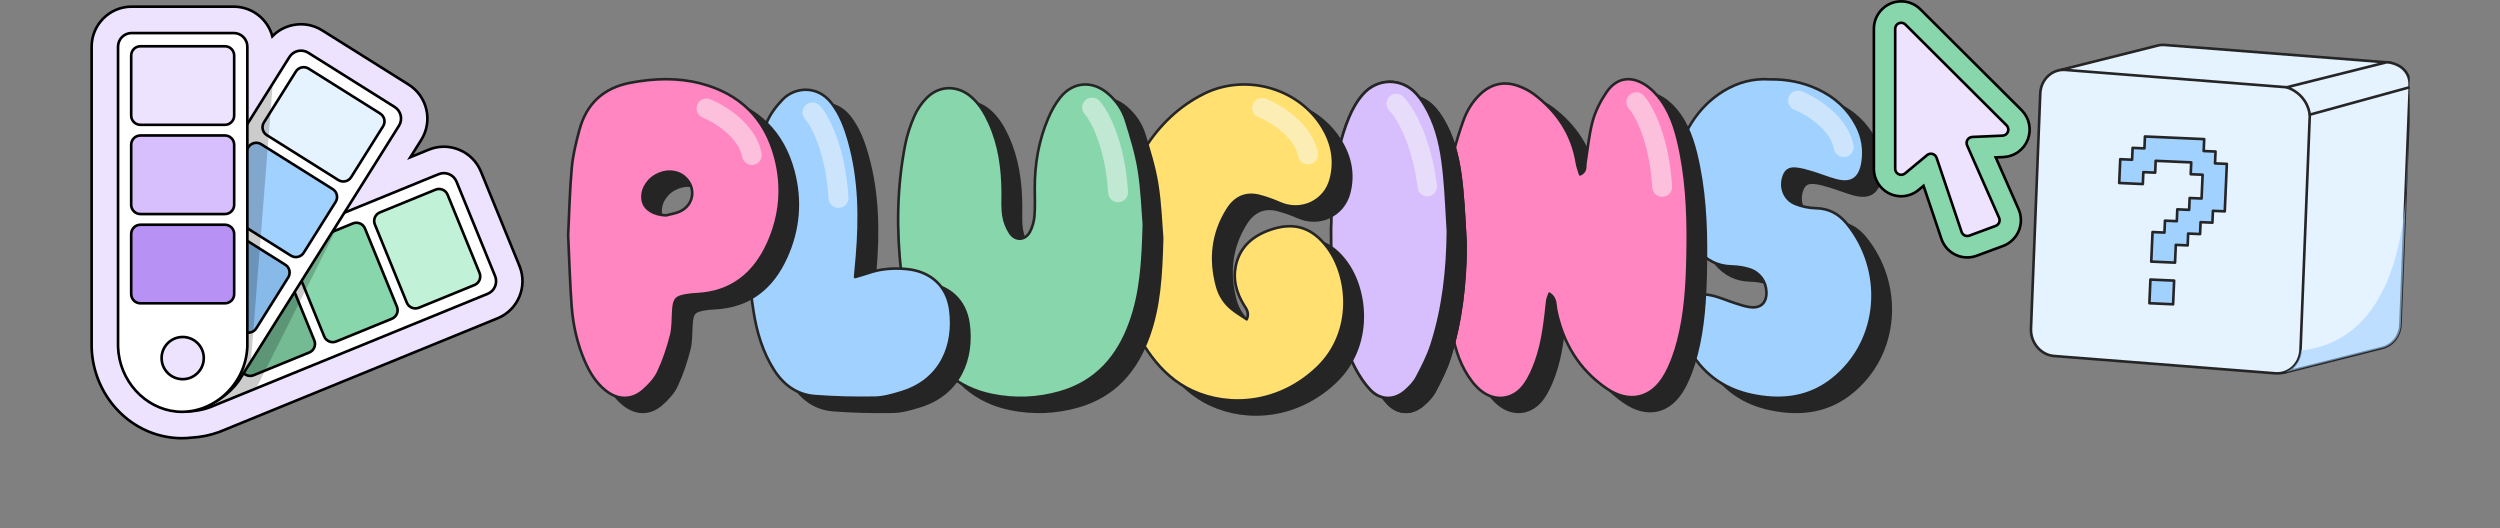 <svg viewBox="0 0 947 200" fill="none" xmlns="http://www.w3.org/2000/svg">
<rect x="0" y="0" width="947" height="200" fill="#808080" stroke="none"/>
<g clip-path="url(#clip0_5166_17448)">
<path d="M912.71 33.068C912.71 32.963 912.71 32.859 912.695 32.755C912.695 32.651 912.695 32.561 912.68 32.457C912.68 32.368 912.65 32.278 912.636 32.189C912.621 32.055 912.606 31.921 912.576 31.787C912.576 31.712 912.561 31.653 912.546 31.578C912.546 31.504 912.501 31.429 912.487 31.355C912.442 31.117 912.382 30.878 912.308 30.655C912.293 30.58 912.278 30.506 912.248 30.431C912.248 30.387 912.218 30.342 912.204 30.297C912.114 30.044 912.025 29.791 911.921 29.538C911.891 29.463 911.861 29.374 911.831 29.3C911.682 28.972 911.533 28.659 911.355 28.361C911.31 28.287 911.265 28.227 911.221 28.153C911.087 27.929 910.938 27.691 910.774 27.483C910.699 27.378 910.625 27.289 910.55 27.2C910.402 27.021 910.253 26.827 910.104 26.663C910.059 26.619 910.014 26.559 909.97 26.5C909.94 26.455 909.895 26.425 909.865 26.395C909.687 26.202 909.493 26.023 909.299 25.859C909.24 25.815 909.195 25.755 909.15 25.71C909.136 25.695 909.106 25.68 909.091 25.666C908.987 25.576 908.882 25.502 908.778 25.427C908.674 25.338 908.57 25.249 908.451 25.174C908.421 25.159 908.391 25.144 908.376 25.13C908.302 25.07 908.227 25.025 908.138 24.981C908.034 24.906 907.914 24.832 907.81 24.772C907.751 24.742 907.691 24.712 907.631 24.683C907.557 24.638 907.482 24.593 907.408 24.564C907.334 24.534 907.274 24.489 907.199 24.459C907.08 24.4 906.946 24.34 906.827 24.296C906.782 24.266 906.723 24.251 906.678 24.221C906.663 24.221 906.634 24.206 906.619 24.191C906.425 24.117 906.231 24.042 906.023 23.983C905.993 23.983 905.948 23.968 905.919 23.953C905.859 23.938 905.8 23.923 905.74 23.908C905.636 23.878 905.531 23.849 905.427 23.819C905.308 23.789 905.189 23.774 905.07 23.744C905.01 23.744 904.951 23.715 904.906 23.715C904.876 23.715 904.846 23.715 904.817 23.7C904.608 23.67 904.4 23.64 904.176 23.61C904.132 23.61 904.087 23.61 904.027 23.61L820.134 17.043C819.955 17.043 819.776 17.013 819.598 17.013C819.568 17.013 819.538 17.013 819.508 17.013C819.374 17.013 819.24 17.013 819.121 17.013C819.032 17.013 818.957 17.013 818.868 17.013C818.853 17.013 818.823 17.013 818.808 17.013C818.57 17.028 818.332 17.057 818.093 17.102C818.093 17.102 818.079 17.102 818.064 17.102C817.84 17.147 817.617 17.191 817.394 17.236L779.624 26.738C779.848 26.678 780.071 26.634 780.295 26.604C780.295 26.604 780.309 26.604 780.324 26.604C780.563 26.559 780.801 26.544 781.039 26.515C781.143 26.515 781.248 26.515 781.352 26.515C781.486 26.515 781.62 26.515 781.754 26.515C781.963 26.515 782.171 26.515 782.365 26.544L784.122 26.678L779.878 27.751C779.475 27.855 779.088 27.989 778.716 28.153C778.597 28.212 778.478 28.272 778.358 28.331C778.12 28.451 777.867 28.57 777.644 28.719C777.51 28.808 777.39 28.898 777.256 29.002C777.063 29.151 776.854 29.3 776.675 29.463C776.556 29.568 776.437 29.702 776.318 29.821C776.214 29.925 776.11 30.015 776.005 30.119C775.931 30.208 775.856 30.297 775.782 30.402C775.707 30.491 775.648 30.58 775.573 30.67C775.529 30.744 775.469 30.804 775.41 30.863C775.261 31.072 775.127 31.28 774.993 31.504C774.978 31.534 774.963 31.563 774.948 31.593C774.933 31.623 774.903 31.668 774.888 31.697C774.814 31.831 774.739 31.951 774.68 32.099C774.59 32.278 774.501 32.472 774.427 32.666C774.412 32.71 774.397 32.755 774.382 32.8C774.382 32.829 774.352 32.874 774.337 32.904C774.293 33.008 774.263 33.112 774.233 33.217C774.174 33.395 774.129 33.589 774.084 33.767C774.054 33.872 774.039 33.991 774.01 34.095C774.01 34.125 773.995 34.17 773.995 34.2C773.995 34.244 773.98 34.289 773.965 34.334C773.935 34.527 773.905 34.721 773.876 34.914C773.861 35.123 773.831 35.316 773.831 35.525C773.831 35.525 773.831 35.555 773.831 35.57L770.316 124.616C770.316 124.825 770.316 125.018 770.316 125.227C770.316 125.286 770.316 125.331 770.316 125.39C770.316 125.48 770.316 125.569 770.331 125.673C770.331 125.763 770.331 125.852 770.346 125.942C770.346 126.016 770.376 126.105 770.376 126.18C770.391 126.299 770.405 126.418 770.435 126.537C770.435 126.597 770.45 126.656 770.465 126.716C770.465 126.776 770.495 126.85 770.51 126.91C770.554 127.118 770.614 127.327 770.674 127.535C770.688 127.595 770.703 127.669 770.718 127.729C770.718 127.773 770.748 127.803 770.763 127.848C770.837 128.086 770.927 128.31 771.016 128.533C771.046 128.607 771.076 128.682 771.105 128.741C771.239 129.024 771.373 129.307 771.537 129.59C771.582 129.65 771.612 129.71 771.656 129.784C771.776 129.993 771.91 130.186 772.059 130.38C772.118 130.469 772.193 130.558 772.252 130.633C772.386 130.797 772.52 130.961 772.654 131.124C772.699 131.169 772.729 131.229 772.773 131.273C772.803 131.303 772.848 131.333 772.878 131.363C773.042 131.526 773.22 131.69 773.384 131.854C773.429 131.899 773.473 131.944 773.518 131.988C773.533 131.988 773.548 132.018 773.563 132.033C773.652 132.107 773.756 132.182 773.846 132.256C773.95 132.331 774.039 132.405 774.144 132.48C774.159 132.495 774.188 132.509 774.218 132.524C774.293 132.569 774.352 132.614 774.427 132.658C774.531 132.718 774.62 132.792 774.724 132.852C774.769 132.882 774.829 132.912 774.873 132.926C774.948 132.971 775.007 133.001 775.082 133.031C775.141 133.06 775.201 133.105 775.276 133.135C775.38 133.195 775.499 133.239 775.603 133.284C775.648 133.299 775.693 133.329 775.752 133.343C775.767 133.343 775.797 133.358 775.812 133.373C775.99 133.448 776.154 133.507 776.348 133.567C776.378 133.567 776.407 133.582 776.437 133.597C776.497 133.612 776.541 133.626 776.601 133.641C776.69 133.671 776.795 133.701 776.884 133.716C776.988 133.746 777.093 133.76 777.197 133.775C777.241 133.775 777.301 133.79 777.346 133.805C777.375 133.805 777.405 133.805 777.42 133.82C777.614 133.85 777.807 133.88 777.986 133.895C778.031 133.895 778.076 133.895 778.12 133.895L862.013 140.462C862.177 140.462 862.341 140.477 862.49 140.492C862.713 140.492 862.922 140.492 863.145 140.477C863.175 140.477 863.205 140.477 863.22 140.477C863.265 140.477 863.309 140.477 863.369 140.462C863.533 140.448 863.711 140.433 863.875 140.403C864.084 140.373 864.277 140.328 864.471 140.284L868.328 139.316C868.328 139.316 868.239 139.405 868.194 139.45C868.15 139.494 868.105 139.539 868.045 139.569C867.762 139.807 867.464 140.016 867.137 140.209C867.077 140.239 867.033 140.269 866.973 140.313C866.645 140.507 866.318 140.686 865.975 140.835C865.93 140.85 865.886 140.865 865.841 140.894C865.469 141.043 865.096 141.177 864.709 141.267L902.478 131.765C902.866 131.661 903.238 131.541 903.61 131.392C903.655 131.378 903.7 131.363 903.744 131.333C904.087 131.184 904.429 131.005 904.742 130.812C904.802 130.782 904.846 130.752 904.906 130.707C905.219 130.514 905.517 130.29 905.814 130.067C905.859 130.022 905.919 129.978 905.963 129.948C906.246 129.695 906.529 129.441 906.783 129.158C906.783 129.158 906.797 129.144 906.812 129.129C906.842 129.099 906.872 129.054 906.902 129.024C907.065 128.831 907.229 128.622 907.393 128.414C907.423 128.369 907.453 128.339 907.482 128.31C907.512 128.28 907.527 128.235 907.542 128.205C907.646 128.056 907.736 127.907 907.825 127.758C907.855 127.699 907.899 127.639 907.944 127.58C907.944 127.565 907.974 127.535 907.974 127.52C908.034 127.416 908.093 127.297 908.153 127.178C908.197 127.088 908.242 127.014 908.287 126.924C908.287 126.895 908.302 126.88 908.316 126.85C908.361 126.761 908.391 126.671 908.436 126.582C908.48 126.478 908.525 126.388 908.57 126.284C908.57 126.254 908.599 126.21 908.614 126.18C908.644 126.09 908.674 126.001 908.704 125.927C908.734 125.837 908.763 125.763 908.793 125.673C908.808 125.614 908.823 125.554 908.838 125.51C908.867 125.42 908.882 125.331 908.912 125.242C908.927 125.182 908.957 125.122 908.972 125.048C908.987 124.959 909.002 124.869 909.031 124.78C909.046 124.69 909.061 124.616 909.091 124.527C909.091 124.482 909.106 124.452 909.121 124.408C909.15 124.273 909.165 124.125 909.18 123.991C909.18 123.931 909.195 123.871 909.21 123.812C909.21 123.812 909.21 123.782 909.21 123.767C909.24 123.544 909.255 123.32 909.27 123.082C909.27 123.067 909.27 123.052 909.27 123.037L912.784 33.991C912.784 33.767 912.784 33.529 912.784 33.306C912.784 33.246 912.784 33.187 912.784 33.127L912.71 33.068Z" fill="#E5F2FF" stroke="#252525" stroke-linecap="round" stroke-linejoin="round"/>
<path d="M866.229 33.053L782.335 26.485C777.316 26.098 773.057 30.104 772.848 35.436L769.333 124.482C769.125 129.799 773.042 134.461 778.061 134.848L861.954 141.416C866.973 141.803 871.233 137.797 871.441 132.48L874.956 43.433C875.164 38.102 871.248 33.455 866.229 33.053Z" fill="#E5F2FF" stroke="#252525" stroke-linecap="round" stroke-linejoin="round"/>
<g style="mix-blend-mode:multiply" opacity="0.6">
<path d="M903.773 131.318C903.773 131.318 903.863 131.288 903.907 131.259C904.25 131.11 904.592 130.931 904.905 130.737C904.965 130.708 905.009 130.678 905.069 130.633C905.382 130.439 905.68 130.216 905.978 129.993C906.022 129.948 906.082 129.903 906.126 129.874C906.409 129.635 906.692 129.367 906.946 129.084C906.946 129.084 906.96 129.069 906.975 129.054C907.005 129.025 907.035 128.98 907.065 128.95C907.229 128.757 907.392 128.548 907.556 128.34C907.586 128.295 907.616 128.265 907.646 128.235C907.675 128.205 907.69 128.161 907.705 128.131C907.809 127.982 907.899 127.833 907.988 127.684C908.018 127.625 908.063 127.565 908.107 127.506C908.107 127.491 908.137 127.461 908.137 127.446C908.197 127.342 908.256 127.223 908.316 127.103C908.36 127.014 908.405 126.94 908.45 126.85C908.45 126.82 908.465 126.806 908.48 126.776C908.524 126.686 908.554 126.597 908.599 126.508C908.643 126.403 908.688 126.314 908.733 126.21C908.733 126.18 908.763 126.135 908.777 126.106C908.807 126.016 908.837 125.927 908.867 125.852C908.897 125.763 908.926 125.689 908.956 125.599C908.971 125.54 908.986 125.48 909.001 125.435C909.031 125.346 909.046 125.257 909.075 125.167C909.09 125.108 909.12 125.048 909.135 124.974C909.15 124.884 909.165 124.795 909.194 124.706C909.209 124.616 909.224 124.542 909.254 124.452C909.254 124.408 909.269 124.378 909.284 124.333C909.314 124.199 909.328 124.05 909.343 123.916C909.343 123.857 909.358 123.797 909.373 123.738C909.373 123.738 909.373 123.708 909.373 123.693C909.403 123.469 909.418 123.246 909.433 123.008C909.433 122.993 909.433 122.978 909.433 122.963L912.158 53.963C911.533 66.562 914.437 127.744 871.976 132.733L871.664 132.48C871.559 135.28 870.308 137.707 868.447 139.331C868.447 139.331 868.417 139.36 868.402 139.375C868.357 139.42 868.313 139.465 868.253 139.495C868.253 139.495 868.223 139.509 868.223 139.524C867.628 140.001 866.987 140.403 866.287 140.716C866.257 140.716 866.228 140.746 866.198 140.76C866.153 140.775 866.108 140.79 866.064 140.82C866.049 140.82 866.034 140.82 866.019 140.835C865.974 140.85 865.915 140.88 865.87 140.894L865.84 140.969L902.701 131.69C903.088 131.586 903.461 131.467 903.833 131.318H903.773Z" fill="#A1D1FF"/>
</g>
<path d="M866.229 33.052L904.147 23.565C904.445 23.565 909.702 23.908 911.906 28.182C912.949 30.178 912.83 32.144 912.71 33.067C900.126 36.523 887.541 39.978 874.956 43.433C874.777 42.227 874.331 40.231 872.975 38.176C870.697 34.735 867.405 33.455 866.229 33.052Z" fill="#E5F2FF" stroke="#252525" stroke-linecap="round" stroke-linejoin="round"/>
<path d="M814.89 99.119L815.382 87.905L819.895 88.098L820.088 83.586L824.571 83.779L824.765 79.296L829.247 79.49L829.441 75.007L833.954 75.201L834.356 66.19L829.843 65.997L830.037 61.514L816.573 60.918L816.38 65.401L811.897 65.207L811.703 69.72L802.752 69.318L803.155 60.307L807.637 60.501L807.831 56.018L812.314 56.212L812.507 51.699L834.952 52.697L834.758 57.21L839.241 57.403L839.047 61.886L843.53 62.08L842.741 80.056L838.258 79.862L838.064 84.345L833.581 84.151L833.388 88.664L828.875 88.471L828.682 92.953L824.199 92.76L823.901 99.492L814.92 99.089L814.89 99.119ZM814.19 114.861L814.578 105.896L823.558 106.298L823.171 115.263L814.19 114.861Z" fill="#A1D1FF" stroke="#252525" stroke-linecap="round" stroke-linejoin="round"/>
<g clip-path="url(#clip1_5166_17448)">
<path d="M196.803 100.792L182.183 65.013C180.653 61.263 177.753 58.333 174.013 56.763C170.283 55.193 166.153 55.172 162.413 56.703L155.443 59.553L159.583 52.962C164.023 45.883 161.883 36.513 154.803 32.062L122.063 11.512C118.633 9.362 114.573 8.672 110.623 9.572C107.743 10.232 105.183 11.672 103.163 13.742C101.423 7.282 95.523 2.522 88.523 2.522H49.873C41.513 2.512 34.713 9.312 34.713 17.672V131.332C34.713 131.442 34.713 131.552 34.713 131.662C35.303 149.492 48.653 164.182 65.783 165.842C66.803 165.942 67.843 165.992 68.873 165.992C70.163 165.992 71.453 165.912 72.743 165.762C76.203 165.562 79.613 164.862 82.873 163.692C83.003 163.642 83.143 163.592 83.273 163.542L188.493 120.562C196.233 117.402 199.953 108.532 196.793 100.792H196.803Z" fill="#EEE3FF" stroke="black" stroke-miterlimit="10"/>
<path d="M60.973 108.943C49.113 114.253 43.183 127.313 46.573 138.633C50.423 151.493 65.473 159.323 79.493 154.283L184.713 111.303C187.353 110.223 188.613 107.213 187.543 104.573L172.923 68.793C171.843 66.153 168.833 64.893 166.193 65.963L60.973 108.943Z" fill="white" stroke="black" stroke-width="1.01" stroke-miterlimit="10"/>
<path d="M181.652 103.394L169.547 73.762C168.816 71.972 166.773 71.114 164.984 71.845L143.914 80.452C142.125 81.183 141.266 83.226 141.997 85.016L154.102 114.649C154.833 116.438 156.877 117.296 158.666 116.565L179.736 107.958C181.525 107.227 182.383 105.184 181.652 103.394Z" fill="#C1F2D7" stroke="black" stroke-miterlimit="10"/>
<path d="M150.359 116.181L138.254 86.548C137.523 84.758 135.48 83.9 133.69 84.631L112.62 93.238C110.831 93.969 109.973 96.012 110.704 97.802L122.809 127.435C123.54 129.224 125.583 130.082 127.372 129.351L148.442 120.744C150.232 120.013 151.09 117.97 150.359 116.181Z" fill="#88D6AB" stroke="black" stroke-miterlimit="10"/>
<path d="M119.066 128.961L106.961 99.328C106.23 97.538 104.187 96.68 102.397 97.412L81.327 106.018C79.538 106.749 78.68 108.793 79.411 110.582L91.516 140.215C92.247 142.004 94.29 142.863 96.079 142.132L117.149 133.525C118.939 132.794 119.797 130.75 119.066 128.961Z" fill="#74BB94" stroke="black" stroke-miterlimit="10"/>
<path d="M49.203 117.863C42.663 129.083 45.453 143.163 54.813 150.383C65.443 158.583 82.233 156.173 90.683 143.903L151.123 47.643C152.643 45.233 151.913 42.043 149.493 40.523L116.753 19.973C114.343 18.453 111.153 19.183 109.633 21.603L49.203 117.863Z" fill="white" stroke="black" stroke-width="1.01" stroke-miterlimit="10"/>
<path d="M144.012 43.01L116.901 25.991C115.264 24.963 113.104 25.457 112.076 27.094L99.975 46.37C98.947 48.008 99.441 50.168 101.078 51.196L128.189 68.215C129.826 69.243 131.986 68.749 133.014 67.112L145.115 47.836C146.143 46.198 145.649 44.038 144.012 43.01Z" fill="#E5F2FF" stroke="black" stroke-miterlimit="10"/>
<path d="M126.04 71.644L98.93 54.625C97.293 53.597 95.132 54.091 94.104 55.728L82.003 75.004C80.975 76.641 81.469 78.802 83.106 79.829L110.217 96.849C111.854 97.877 114.014 97.383 115.042 95.746L127.143 76.469C128.171 74.832 127.677 72.672 126.04 71.644Z" fill="#A1D1FF" stroke="black" stroke-miterlimit="10"/>
<path d="M108.068 100.277L80.958 83.257C79.321 82.23 77.16 82.724 76.132 84.361L64.031 103.637C63.003 105.274 63.497 107.434 65.135 108.462L92.245 125.482C93.882 126.51 96.042 126.016 97.07 124.378L109.171 105.102C110.199 103.465 109.705 101.305 108.068 100.277Z" fill="#87B9E9" stroke="black" stroke-miterlimit="10"/>
<path d="M44.713 131.333C45.143 144.323 54.993 154.753 66.763 155.893C80.123 157.183 93.063 146.213 93.693 131.333V17.673C93.693 14.823 91.383 12.513 88.533 12.513H49.873C47.023 12.513 44.713 14.823 44.713 17.673V131.333Z" fill="white" stroke="black" stroke-width="1.01" stroke-miterlimit="10"/>
<path d="M85.203 17.523H53.193C51.26 17.523 49.693 19.09 49.693 21.023V43.782C49.693 45.715 51.26 47.282 53.193 47.282H85.203C87.136 47.282 88.703 45.715 88.703 43.782V21.023C88.703 19.09 87.136 17.523 85.203 17.523Z" fill="#EEE3FF" stroke="black" stroke-miterlimit="10"/>
<path d="M85.203 51.322H53.193C51.26 51.322 49.693 52.889 49.693 54.822V77.582C49.693 79.515 51.26 81.082 53.193 81.082H85.203C87.136 81.082 88.703 79.515 88.703 77.582V54.822C88.703 52.889 87.136 51.322 85.203 51.322Z" fill="#D7BFFD" stroke="black" stroke-miterlimit="10"/>
<path d="M85.203 85.133H53.193C51.26 85.133 49.693 86.7 49.693 88.633V111.393C49.693 113.326 51.26 114.893 53.193 114.893H85.203C87.136 114.893 88.703 113.326 88.703 111.393V88.633C88.703 86.7 87.136 85.133 85.203 85.133Z" fill="#B891F5" stroke="black" stroke-miterlimit="10"/>
<path d="M69.203 143.632C73.616 143.632 77.193 140.055 77.193 135.642C77.193 131.23 73.616 127.652 69.203 127.652C64.791 127.652 61.213 131.23 61.213 135.642C61.213 140.055 64.791 143.632 69.203 143.632Z" fill="#EEE3FF" stroke="black" stroke-width="1.01" stroke-miterlimit="10"/>
<path opacity="0.2" d="M130.523 80.532L97.153 146.882L81.493 153.282C81.493 153.282 93.023 140.352 95.083 136.512C98.763 129.642 130.523 80.532 130.523 80.532Z" fill="black"/>
<path opacity="0.2" d="M103.333 31.643L95.083 136.523L90.673 143.913L93.473 133.483L93.983 46.383L103.333 31.643Z" fill="black"/>
</g>
<path d="M677.203 35.341C683.728 35.24 689.744 36.431 695.426 39.074C701.85 42.058 706.879 46.569 710.175 52.912C712.452 57.289 713.202 61.927 712.443 66.771C711.457 73.046 708.156 75.201 702.069 73.505C699.106 72.68 696.239 71.497 693.293 70.609C691.295 70.007 689.246 69.393 687.185 69.203C684.373 68.947 683.092 70.07 682.35 72.789C681.271 76.762 683.025 80.941 686.945 82.524C689.356 83.5 692.083 84.098 694.68 84.14C699.578 84.224 703.346 86.24 706.352 89.859C720.743 107.199 719.702 134.059 701.125 148.873C693.668 154.82 685.183 156.731 675.858 155.75C666.012 154.715 657.387 151.196 650.824 143.507C646.044 137.91 643.603 131.546 644.897 124.109C645.955 118.036 648.885 115.903 654.963 117.132C658.091 117.763 661.063 119.156 664.132 120.128C665.995 120.717 667.875 121.378 669.797 121.626C673.919 122.161 676.175 119.934 676.006 115.781C675.85 111.892 673.46 108.512 669.565 107.283C667.457 106.618 665.181 106.261 662.968 106.214C657.535 106.105 653.281 103.887 649.846 99.771C634.844 81.8 639.78 51.935 659.794 39.751C665.223 36.443 671.108 34.937 677.207 35.341H677.203Z" fill="#252525" stroke="#252525" stroke-miterlimit="10" stroke-linejoin="round"/>
<path d="M670.315 30.058C676.841 29.957 682.856 31.148 688.538 33.791C694.962 36.775 699.991 41.287 703.287 47.63C705.564 52.007 706.314 56.644 705.555 61.489C704.569 67.764 701.268 69.918 695.181 68.222C692.218 67.397 689.352 66.215 686.405 65.327C684.407 64.725 682.358 64.111 680.297 63.921C677.485 63.664 676.204 64.788 675.462 67.507C674.383 71.48 676.137 75.659 680.057 77.242C682.468 78.218 685.195 78.816 687.792 78.858C692.69 78.942 696.459 80.958 699.464 84.577C713.855 101.917 712.814 128.777 694.237 143.591C686.78 149.538 678.295 151.449 668.971 150.468C659.124 149.433 650.499 145.914 643.936 138.225C639.156 132.627 636.715 126.264 638.009 118.827C639.067 112.754 641.997 110.62 648.075 111.849C651.203 112.481 654.175 113.874 657.244 114.846C659.107 115.435 660.987 116.096 662.909 116.344C667.032 116.879 669.287 114.652 669.118 110.498C668.962 106.61 666.572 103.23 662.677 102.001C660.569 101.336 658.293 100.978 656.08 100.932C650.647 100.823 646.393 98.605 642.958 94.489C627.956 76.518 632.892 46.653 652.906 34.469C658.335 31.161 664.22 29.654 670.319 30.058H670.315Z" fill="#A1D1FF" stroke="#252525" stroke-miterlimit="10" stroke-linejoin="round"/>
<path opacity="0.5" fill-rule="evenodd" clip-rule="evenodd" d="M677.607 36.683C678.378 34.757 680.568 33.821 682.497 34.591C685.348 35.729 689.593 38.02 693.418 41.322C697.213 44.597 700.972 49.199 702.1 55.017C702.495 57.054 701.161 59.024 699.121 59.419C697.081 59.813 695.108 58.481 694.713 56.445C694.035 52.948 691.649 49.725 688.496 47.004C685.373 44.308 681.868 42.43 679.702 41.566C677.773 40.795 676.835 38.609 677.607 36.683Z" fill="#FAFAFA"/>
<path d="M605.419 71.303C607.835 70.177 607.22 68.478 607.443 67.088C608.302 61.738 608.769 56.279 610.196 51.084C611.244 47.266 613.155 43.524 615.39 40.229C619.09 34.771 624.436 33.77 630.038 37.345C632.437 38.877 634.567 41.113 636.217 43.449C640.397 49.376 642.19 56.296 643.562 63.299C646.126 76.368 646.408 89.597 646.126 102.85C645.898 113.453 645.279 124.044 642.598 134.346C641.453 138.75 639.904 143.196 637.69 147.156C632.564 156.324 623.973 158.266 615.319 152.297C604.922 145.126 598.924 135.008 596.373 122.755C595.944 120.7 596.382 118.246 593.818 116.501C593.482 117.564 593.077 118.38 592.981 119.226C592.143 126.845 591.385 134.497 588.826 141.777C587.728 144.9 586.368 148.056 584.491 150.756C580.345 156.713 573.273 157.726 567.671 153.088C565.272 151.103 563.319 148.362 561.782 145.62C558.47 139.705 557.114 133.095 556.18 126.464C553.823 109.698 553.419 92.87 555.182 76.021C556.083 67.393 558.276 59.033 561.218 50.887C562.603 47.049 564.712 43.591 567.751 40.778C571.809 37.027 576.54 35.934 581.746 37.722C583.96 38.484 586.17 39.585 588.026 40.991C596.714 47.58 602.426 56.066 604.194 66.966C604.421 68.369 604.964 69.721 605.423 71.299L605.419 71.303Z" fill="#252525" stroke="#252525" stroke-miterlimit="10" stroke-linejoin="round"/>
<path d="M598.541 66.054C600.957 64.928 600.342 63.228 600.565 61.839C601.424 56.489 601.891 51.03 603.318 45.835C604.366 42.017 606.277 38.275 608.512 34.98C612.212 29.522 617.558 28.521 623.16 32.096C625.559 33.628 627.689 35.864 629.339 38.2C633.519 44.127 635.312 51.047 636.684 58.05C639.248 71.119 639.53 84.347 639.248 97.601C639.02 108.204 638.402 118.795 635.72 129.097C634.575 133.501 633.026 137.947 630.812 141.907C625.686 151.075 617.095 153.017 608.441 147.048C598.044 139.877 592.046 129.759 589.495 117.506C589.066 115.451 589.504 112.997 586.94 111.252C586.604 112.315 586.2 113.131 586.103 113.977C585.265 121.596 584.507 129.248 581.948 136.528C580.85 139.651 579.49 142.807 577.613 145.507C573.467 151.464 566.395 152.477 560.793 147.839C558.394 145.854 556.441 143.113 554.904 140.371C551.592 134.456 550.236 127.846 549.302 121.215C546.945 104.449 546.541 87.621 548.304 70.772C549.205 62.144 551.398 53.785 554.34 45.638C555.725 41.8 557.834 38.342 560.873 35.529C564.931 31.778 569.662 30.685 574.868 32.473C577.082 33.235 579.292 34.336 581.149 35.742C589.836 42.331 595.548 50.816 597.316 61.717C597.543 63.12 598.086 64.472 598.545 66.05L598.541 66.054Z" fill="#FF86C1" stroke="#252525" stroke-miterlimit="10" stroke-linejoin="round"/>
<path opacity="0.5" fill-rule="evenodd" clip-rule="evenodd" d="M617.307 35.916C618.843 34.529 621.219 34.643 622.614 36.17C626.153 40.046 632.226 51.67 633.388 70.588C633.515 72.648 631.939 74.419 629.868 74.545C627.797 74.671 626.015 73.103 625.889 71.044C624.795 53.257 619.109 43.447 617.052 41.194C615.657 39.666 615.771 37.304 617.307 35.916Z" fill="#FAFAFA"/>
<path d="M555.209 92.913C555.069 107.519 553.498 121.891 549.04 135.797C547.65 140.122 545.527 144.242 543.399 148.27C542.393 150.177 540.747 151.836 539.11 153.282C534.916 156.983 529.687 156.941 525.819 152.88C523.567 150.516 521.712 147.649 520.157 144.745C516.507 137.934 515.076 130.373 513.604 122.85C510.417 106.559 510.367 90.147 512.058 73.718C512.899 65.536 514.561 57.443 517.716 49.824C519.023 46.668 520.8 43.529 523.035 40.989C528.466 34.811 537.51 34.635 543.106 40.687C545.576 43.357 547.481 46.764 548.962 50.142C552.005 57.074 553.143 64.564 553.853 72.062C554.512 78.994 554.776 85.96 555.213 92.913H555.209Z" fill="#252525" stroke="#252525" stroke-miterlimit="10" stroke-linejoin="round"/>
<path d="M548.471 87.657C548.331 102.263 546.759 116.635 542.302 130.541C540.912 134.866 538.788 138.986 536.66 143.014C535.654 144.921 534.009 146.58 532.372 148.026C528.178 151.727 522.949 151.685 519.08 147.624C516.829 145.26 514.973 142.394 513.418 139.489C509.769 132.678 508.338 125.118 506.866 117.594C503.678 101.303 503.629 84.891 505.319 68.462C506.161 60.281 507.822 52.187 510.977 44.568C512.284 41.412 514.062 38.273 516.297 35.733C521.728 29.555 530.771 29.379 536.367 35.431C538.838 38.101 540.743 41.508 542.223 44.886C545.267 51.819 546.405 59.308 547.114 66.806C547.774 73.738 548.038 80.704 548.475 87.657H548.471Z" fill="#BEBEBE" stroke="#252525" stroke-miterlimit="10" stroke-linejoin="round"/>
<path opacity="0.5" fill-rule="evenodd" clip-rule="evenodd" d="M526.237 36.651C527.644 35.16 529.974 35.11 531.441 36.539C535.165 40.166 541.894 51.356 544.322 70.171C544.586 72.22 543.167 74.098 541.151 74.366C539.136 74.635 537.288 73.192 537.023 71.144C534.74 53.455 528.513 44.048 526.348 41.94C524.88 40.511 524.831 38.143 526.237 36.651Z" fill="#FAFAFA"/>
<path d="M555.209 92.913C555.069 107.519 553.498 121.891 549.04 135.797C547.65 140.122 545.527 144.242 543.399 148.27C542.393 150.177 540.747 151.836 539.11 153.282C534.916 156.983 529.687 156.941 525.819 152.88C523.567 150.516 521.712 147.649 520.157 144.745C516.507 137.934 515.076 130.373 513.604 122.85C510.417 106.559 510.367 90.147 512.058 73.718C512.899 65.536 514.561 57.443 517.716 49.824C519.023 46.668 520.8 43.529 523.035 40.989C528.466 34.811 537.51 34.635 543.106 40.687C545.576 43.357 547.481 46.764 548.962 50.142C552.005 57.074 553.143 64.564 553.853 72.062C554.512 78.994 554.776 85.96 555.213 92.913H555.209Z" fill="#252525" stroke="#252525" stroke-miterlimit="10" stroke-linejoin="round"/>
<path d="M548.471 87.657C548.331 102.263 546.759 116.635 542.302 130.541C540.912 134.866 538.788 138.986 536.66 143.014C535.654 144.921 534.009 146.58 532.372 148.026C528.178 151.727 522.949 151.685 519.08 147.624C516.829 145.26 514.973 142.394 513.418 139.489C509.769 132.678 508.338 125.118 506.866 117.594C503.678 101.303 503.629 84.891 505.319 68.462C506.161 60.281 507.822 52.187 510.977 44.568C512.284 41.412 514.062 38.273 516.297 35.733C521.728 29.555 530.771 29.379 536.367 35.431C538.838 38.101 540.743 41.508 542.223 44.886C545.267 51.819 546.405 59.308 547.114 66.806C547.774 73.738 548.038 80.704 548.475 87.657H548.471Z" fill="#D7BFFD" stroke="#252525" stroke-miterlimit="10" stroke-linejoin="round"/>
<path opacity="0.5" fill-rule="evenodd" clip-rule="evenodd" d="M526.237 36.651C527.644 35.16 529.974 35.11 531.441 36.539C535.165 40.166 541.894 51.356 544.322 70.171C544.586 72.22 543.167 74.098 541.151 74.366C539.136 74.635 537.288 73.192 537.023 71.144C534.74 53.455 528.513 44.048 526.348 41.94C524.88 40.511 524.831 38.143 526.237 36.651Z" fill="#FAFAFA"/>
<path d="M479.189 126.243C480.287 123.747 479.045 122.322 478.09 120.763C475.368 116.307 473.968 111.467 474.977 106.286C476.487 98.543 481.891 94.268 489.041 92.042C497.757 89.332 504.318 91.819 509.785 99.12C517.928 109.992 520.057 131.091 505.861 144.61C491.705 158.095 472.916 159.899 458.547 153.243C452.262 150.33 447.283 145.832 443.181 140.339C436.383 131.242 432.333 121.007 430.903 109.815C428.702 92.603 431.086 76.23 440.658 61.336C446.32 52.534 453.61 45.448 463.098 40.76C478.307 33.244 497.685 38.278 507.062 52.248C511.324 58.6 512.999 65.573 511.057 73.089C508.847 81.659 499.754 85.812 491.658 82.216C489.236 81.141 486.704 80.235 484.143 79.552C478.807 78.131 474.753 80.087 471.894 84.661C466.194 93.783 465.202 103.567 467.979 113.786C468.874 117.082 470.711 119.987 473.362 122.2C475.143 123.688 477.187 124.864 479.197 126.234L479.189 126.243Z" fill="#252525" stroke="#252525" stroke-miterlimit="10" stroke-linejoin="round"/>
<path d="M484.426 89.969C485.359 89.653 486.292 89.337 487.225 89.02C487.306 89.223 487.382 89.429 487.463 89.632C486.56 90.015 485.656 90.399 484.749 90.783C484.643 90.509 484.532 90.239 484.426 89.965V89.969Z" fill="#252525" stroke="#252525" stroke-miterlimit="10" stroke-linejoin="round"/>
<path d="M472.259 120.957C473.357 118.461 472.115 117.036 471.16 115.476C468.437 111.021 467.038 106.181 468.047 101C469.557 93.256 474.96 88.982 482.111 86.756C490.826 84.046 497.388 86.533 502.854 93.834C510.997 104.706 513.126 125.804 498.931 139.324C484.774 152.809 465.986 154.613 451.617 147.957C445.332 145.044 440.353 140.546 436.251 135.053C429.453 125.956 425.402 115.721 423.973 104.529C421.772 87.317 424.156 70.944 433.728 56.05C439.39 47.248 446.68 40.162 456.168 35.474C471.377 27.958 490.754 32.991 500.132 46.962C504.394 53.314 506.069 60.287 504.127 67.803C501.917 76.373 492.824 80.526 484.728 76.93C482.306 75.855 479.774 74.948 477.212 74.266C471.877 72.845 467.822 74.801 464.964 79.375C459.264 88.497 458.271 98.281 461.049 108.5C461.944 111.796 463.781 114.701 466.431 116.914C468.213 118.402 470.257 119.578 472.267 120.948L472.259 120.957Z" fill="#FFE071" stroke="#252525" stroke-miterlimit="10" stroke-linejoin="round"/>
<path opacity="0.5" fill-rule="evenodd" clip-rule="evenodd" d="M474.558 39.466C475.335 37.537 477.538 36.599 479.479 37.371C482.347 38.511 486.618 40.806 490.467 44.112C494.285 47.393 498.067 52.002 499.202 57.83C499.6 59.87 498.258 61.844 496.205 62.239C494.153 62.634 492.167 61.3 491.769 59.26C491.087 55.758 488.687 52.53 485.515 49.804C482.373 47.104 478.846 45.223 476.667 44.357C474.726 43.585 473.782 41.396 474.558 39.466Z" fill="#FAFAFA"/>
<path d="M440.209 90.215C439.854 104.464 439.139 116.145 435.11 127.348C430.451 140.302 422.296 149.863 408.539 153.848C400.003 156.32 391.333 156.651 382.628 154.87C369.454 152.172 360.72 144.019 354.952 132.371C351.254 124.901 349.252 116.899 348.317 108.699C346.459 92.401 346.645 76.108 349.827 59.961C350.551 56.299 351.761 52.662 353.264 49.235C354.36 46.734 356.002 44.304 357.931 42.355C362.684 37.558 369.543 37.47 374.702 41.849C377.871 44.538 379.941 48.024 381.646 51.732C385.514 60.153 386.703 69.082 386.754 78.232C386.771 81.16 386.559 84.131 387.02 86.997C387.384 89.259 388.277 91.614 389.551 93.52C391.603 96.587 395.293 96.332 397.058 93.059C398.019 91.275 398.603 89.142 398.768 87.118C399.051 83.653 398.903 80.151 398.886 76.661C398.844 67.49 400.35 58.586 403.947 50.127C405.136 47.329 406.643 44.551 408.539 42.184C413.405 36.104 420.836 35.648 426.731 40.801C429.863 43.541 432.203 46.952 433.417 50.827C435.368 57.061 437.323 63.371 438.347 69.794C439.553 77.344 439.773 85.053 440.214 90.21L440.209 90.215Z" fill="#252525" stroke="#252525" stroke-miterlimit="10" stroke-linejoin="round"/>
<path d="M433.295 84.957C432.939 99.206 432.224 110.887 428.195 122.09C423.536 135.045 415.382 144.605 401.624 148.59C393.089 151.062 384.418 151.393 375.713 149.612C362.54 146.914 353.805 138.761 348.038 127.113C344.339 119.643 342.337 111.641 341.402 103.442C339.544 87.144 339.731 70.85 342.913 54.703C343.637 51.041 344.847 47.404 346.349 43.977C347.445 41.476 349.087 39.046 351.017 37.098C355.769 32.3 362.629 32.212 367.787 36.591C370.957 39.281 373.026 42.766 374.731 46.474C378.599 54.895 379.788 63.824 379.839 72.974C379.856 75.903 379.645 78.873 380.106 81.739C380.47 84.001 381.363 86.356 382.636 88.262C384.689 91.329 388.379 91.074 390.144 87.802C391.104 86.017 391.688 83.884 391.853 81.861C392.137 78.396 391.989 74.893 391.972 71.403C391.929 62.232 393.436 53.329 397.033 44.87C398.222 42.071 399.728 39.293 401.624 36.926C406.491 30.847 413.922 30.39 419.817 35.543C422.948 38.283 425.288 41.694 426.503 45.569C428.454 51.803 430.409 58.113 431.433 64.536C432.639 72.086 432.859 79.795 433.299 84.953L433.295 84.957Z" fill="#88D6AB" stroke="#252525" stroke-miterlimit="10" stroke-linejoin="round"/>
<path opacity="0.5" fill-rule="evenodd" clip-rule="evenodd" d="M411.136 37.945C412.68 36.557 415.069 36.67 416.471 38.199C420.03 42.078 426.135 53.711 427.304 72.646C427.431 74.707 425.846 76.48 423.764 76.606C421.682 76.732 419.891 75.163 419.764 73.102C418.665 55.3 412.948 45.482 410.879 43.227C409.477 41.698 409.592 39.333 411.136 37.945Z" fill="#FAFAFA"/>
<path d="M330.833 110.226C332.791 109.644 334.262 109.272 335.692 108.769C340.433 107.089 345.325 106.751 350.278 107.203C359.285 108.026 365.612 113.559 366.851 122.487C368.724 135.963 363.459 149.351 348.277 153.908C345.059 154.875 341.71 155.893 338.403 155.952C330.824 156.083 323.216 155.918 315.659 155.344C308.762 154.82 303.62 151.032 299.961 145.174C295.787 138.484 293.584 131.098 292.375 123.416C289.512 105.226 289.262 86.977 292.303 68.805C293.267 63.036 295.119 57.33 297.28 51.882C298.583 48.596 300.917 45.522 303.408 42.95C307.827 38.38 316.446 37.286 321.918 44.377C325.268 48.719 327.09 53.694 328.549 58.85C332.634 73.285 332.757 87.999 331.505 102.798C331.306 105.142 331.078 107.481 330.829 110.235L330.833 110.226Z" fill="#252525" stroke="#252525" stroke-miterlimit="10" stroke-linejoin="round"/>
<path d="M323.923 104.931C325.881 104.348 327.353 103.976 328.782 103.473C333.523 101.793 338.415 101.455 343.368 101.907C352.375 102.73 358.702 108.263 359.941 117.191C361.814 130.667 356.549 144.055 341.367 148.612C338.149 149.579 334.8 150.597 331.493 150.656C323.914 150.787 316.307 150.622 308.749 150.048C301.852 149.524 296.71 145.736 293.052 139.878C288.878 133.188 286.674 125.802 285.465 118.12C282.602 99.93 282.352 81.681 285.393 63.509C286.357 57.74 288.209 52.034 290.37 46.586C291.673 43.3 294.007 40.226 296.498 37.654C300.917 33.084 309.536 31.991 315.008 39.081C318.358 43.423 320.18 48.398 321.639 53.554C325.724 67.99 325.847 82.704 324.595 97.502C324.397 99.846 324.168 102.185 323.919 104.939L323.923 104.931Z" fill="#A1D1FF" stroke="#252525" stroke-miterlimit="10" stroke-linejoin="round"/>
<path opacity="0.5" fill-rule="evenodd" clip-rule="evenodd" d="M305.226 39.772C306.769 38.373 309.156 38.487 310.557 40.028C314.113 43.938 320.214 55.665 321.382 74.751C321.51 76.829 319.926 78.616 317.845 78.743C315.764 78.87 313.975 77.289 313.847 75.211C312.749 57.267 307.036 47.369 304.969 45.096C303.567 43.555 303.682 41.172 305.226 39.772Z" fill="#FAFAFA"/>
<path d="M222.073 94.294C222.471 86.219 222.652 77.532 223.427 68.897C223.863 64.055 225.054 59.242 226.32 54.526C229.008 44.518 235.481 38.535 245.745 36.611C254.638 34.944 263.502 34.615 272.285 36.901C287.044 40.741 296.629 50.097 300.54 64.922C303.459 75.979 302.557 86.879 297.849 97.343C292.595 109.018 283.958 116.041 270.839 116.719C269.585 116.782 268.328 116.879 267.091 117.081C262.911 117.755 262.206 118.572 261.913 122.778C261.686 125.982 261.862 129.3 261.074 132.365C259.862 137.072 258.315 141.767 256.248 146.15C254.986 148.832 252.751 151.236 250.475 153.207C246.106 156.992 240.852 156.841 236.32 153.241C232.609 150.293 230.22 146.352 228.366 142.075C225.499 135.464 223.939 128.479 223.398 121.342C222.731 112.551 222.509 103.73 222.065 94.294H222.073ZM259.108 86.867C260.835 86.404 262.659 86.16 264.277 85.444C269.762 83.023 270.705 76.349 266.223 72.383C263.368 69.857 259.103 69.596 255.317 71.713C251.607 73.789 249.54 77.899 250.404 81.486C251.171 84.669 254.496 86.64 259.108 86.867Z" fill="#252525" stroke="#252525" stroke-miterlimit="10" stroke-linejoin="round"/>
<path d="M215.222 89.015C215.62 80.939 215.8 72.253 216.576 63.617C217.012 58.775 218.203 53.963 219.469 49.247C222.157 39.239 228.63 33.256 238.894 31.331C247.787 29.664 256.65 29.336 265.434 31.622C280.193 35.462 289.777 44.818 293.689 59.643C296.607 70.699 295.706 81.6 290.997 92.063C285.744 103.739 277.107 110.762 263.988 111.44C262.734 111.503 261.476 111.6 260.239 111.802C256.059 112.476 255.355 113.292 255.061 117.499C254.835 120.703 255.011 124.021 254.223 127.086C253.011 131.793 251.464 136.488 249.397 140.871C248.135 143.553 245.9 145.957 243.624 147.928C239.255 151.713 234.001 151.561 229.469 147.961C225.758 145.014 223.368 141.073 221.515 136.795C218.647 130.185 217.088 123.2 216.547 116.063C215.88 107.271 215.658 98.451 215.213 89.015H215.222ZM252.256 81.588C253.984 81.124 255.808 80.88 257.426 80.165C262.91 77.743 263.853 71.07 259.371 67.104C256.516 64.577 252.252 64.316 248.466 66.434C244.755 68.51 242.688 72.619 243.552 76.207C244.319 79.39 247.644 81.36 252.256 81.588Z" fill="#FF86C1" stroke="#252525" stroke-miterlimit="10" stroke-linejoin="round"/>
<path opacity="0.5" fill-rule="evenodd" clip-rule="evenodd" d="M264.122 39.672C264.89 37.745 267.068 36.808 268.987 37.578C271.822 38.717 276.044 41.009 279.849 44.312C283.624 47.589 287.363 52.193 288.485 58.014C288.878 60.051 287.551 62.022 285.522 62.417C283.493 62.811 281.53 61.479 281.137 59.442C280.463 55.944 278.089 52.719 274.954 49.997C271.847 47.3 268.361 45.421 266.207 44.556C264.288 43.785 263.355 41.598 264.122 39.672Z" fill="#FAFAFA"/>
<g clip-path="url(#clip2_5166_17448)">
<path d="M768.13 52.849L768.097 52.936V52.94C766.596 56.743 763.005 59.31 758.932 59.49L756.708 59.585L755.976 59.616L756.272 60.286L764.625 79.207L764.625 79.208C765.782 81.821 765.807 84.835 764.699 87.473C763.586 90.112 761.418 92.191 758.746 93.181L748.775 96.871C748.774 96.871 748.774 96.872 748.774 96.872C747.62 97.295 746.418 97.513 745.197 97.513C740.763 97.513 736.825 94.679 735.402 90.454L735.402 90.453L728.871 71.084L728.638 70.394L728.078 70.859L726.753 71.957L726.753 71.957C724.901 73.495 722.566 74.34 720.181 74.34C714.472 74.34 709.825 69.678 709.825 63.939V10.914C709.825 5.176 714.476 0.513 720.185 0.513C722.915 0.513 725.497 1.584 727.448 3.532L727.448 3.533L765.767 41.715C768.686 44.625 769.615 48.994 768.13 52.849Z" fill="#88D6AB" stroke="black"/>
<path d="M717.897 63.939V10.914C717.897 8.885 720.336 7.864 721.767 9.294L760.081 47.477C761.487 48.881 760.561 51.293 758.581 51.379L747.126 51.879C745.527 51.948 744.498 53.614 745.146 55.083L757.248 82.498C757.78 83.704 757.188 85.108 755.958 85.565L745.986 89.256C744.786 89.7 743.457 89.062 743.05 87.847L733.583 59.782C733.073 58.27 731.213 57.736 729.987 58.753L721.617 65.696C720.134 66.924 717.897 65.868 717.897 63.934V63.939Z" fill="#EEE3FF" stroke="black" stroke-miterlimit="10"/>
</g>
</g>
<defs>
<clipPath id="clip0_5166_17448">
<rect width="878.573" height="186.963" fill="white" transform="translate(34.213 0.013)"/>
</clipPath>
<clipPath id="clip1_5166_17448">
<rect width="164.21" height="164.48" fill="white" transform="translate(34.213 2.013)"/>
</clipPath>
<clipPath id="clip2_5166_17448">
<rect width="60" height="98" fill="white" transform="translate(709.325 0.013)"/>
</clipPath>
</defs>
</svg>
